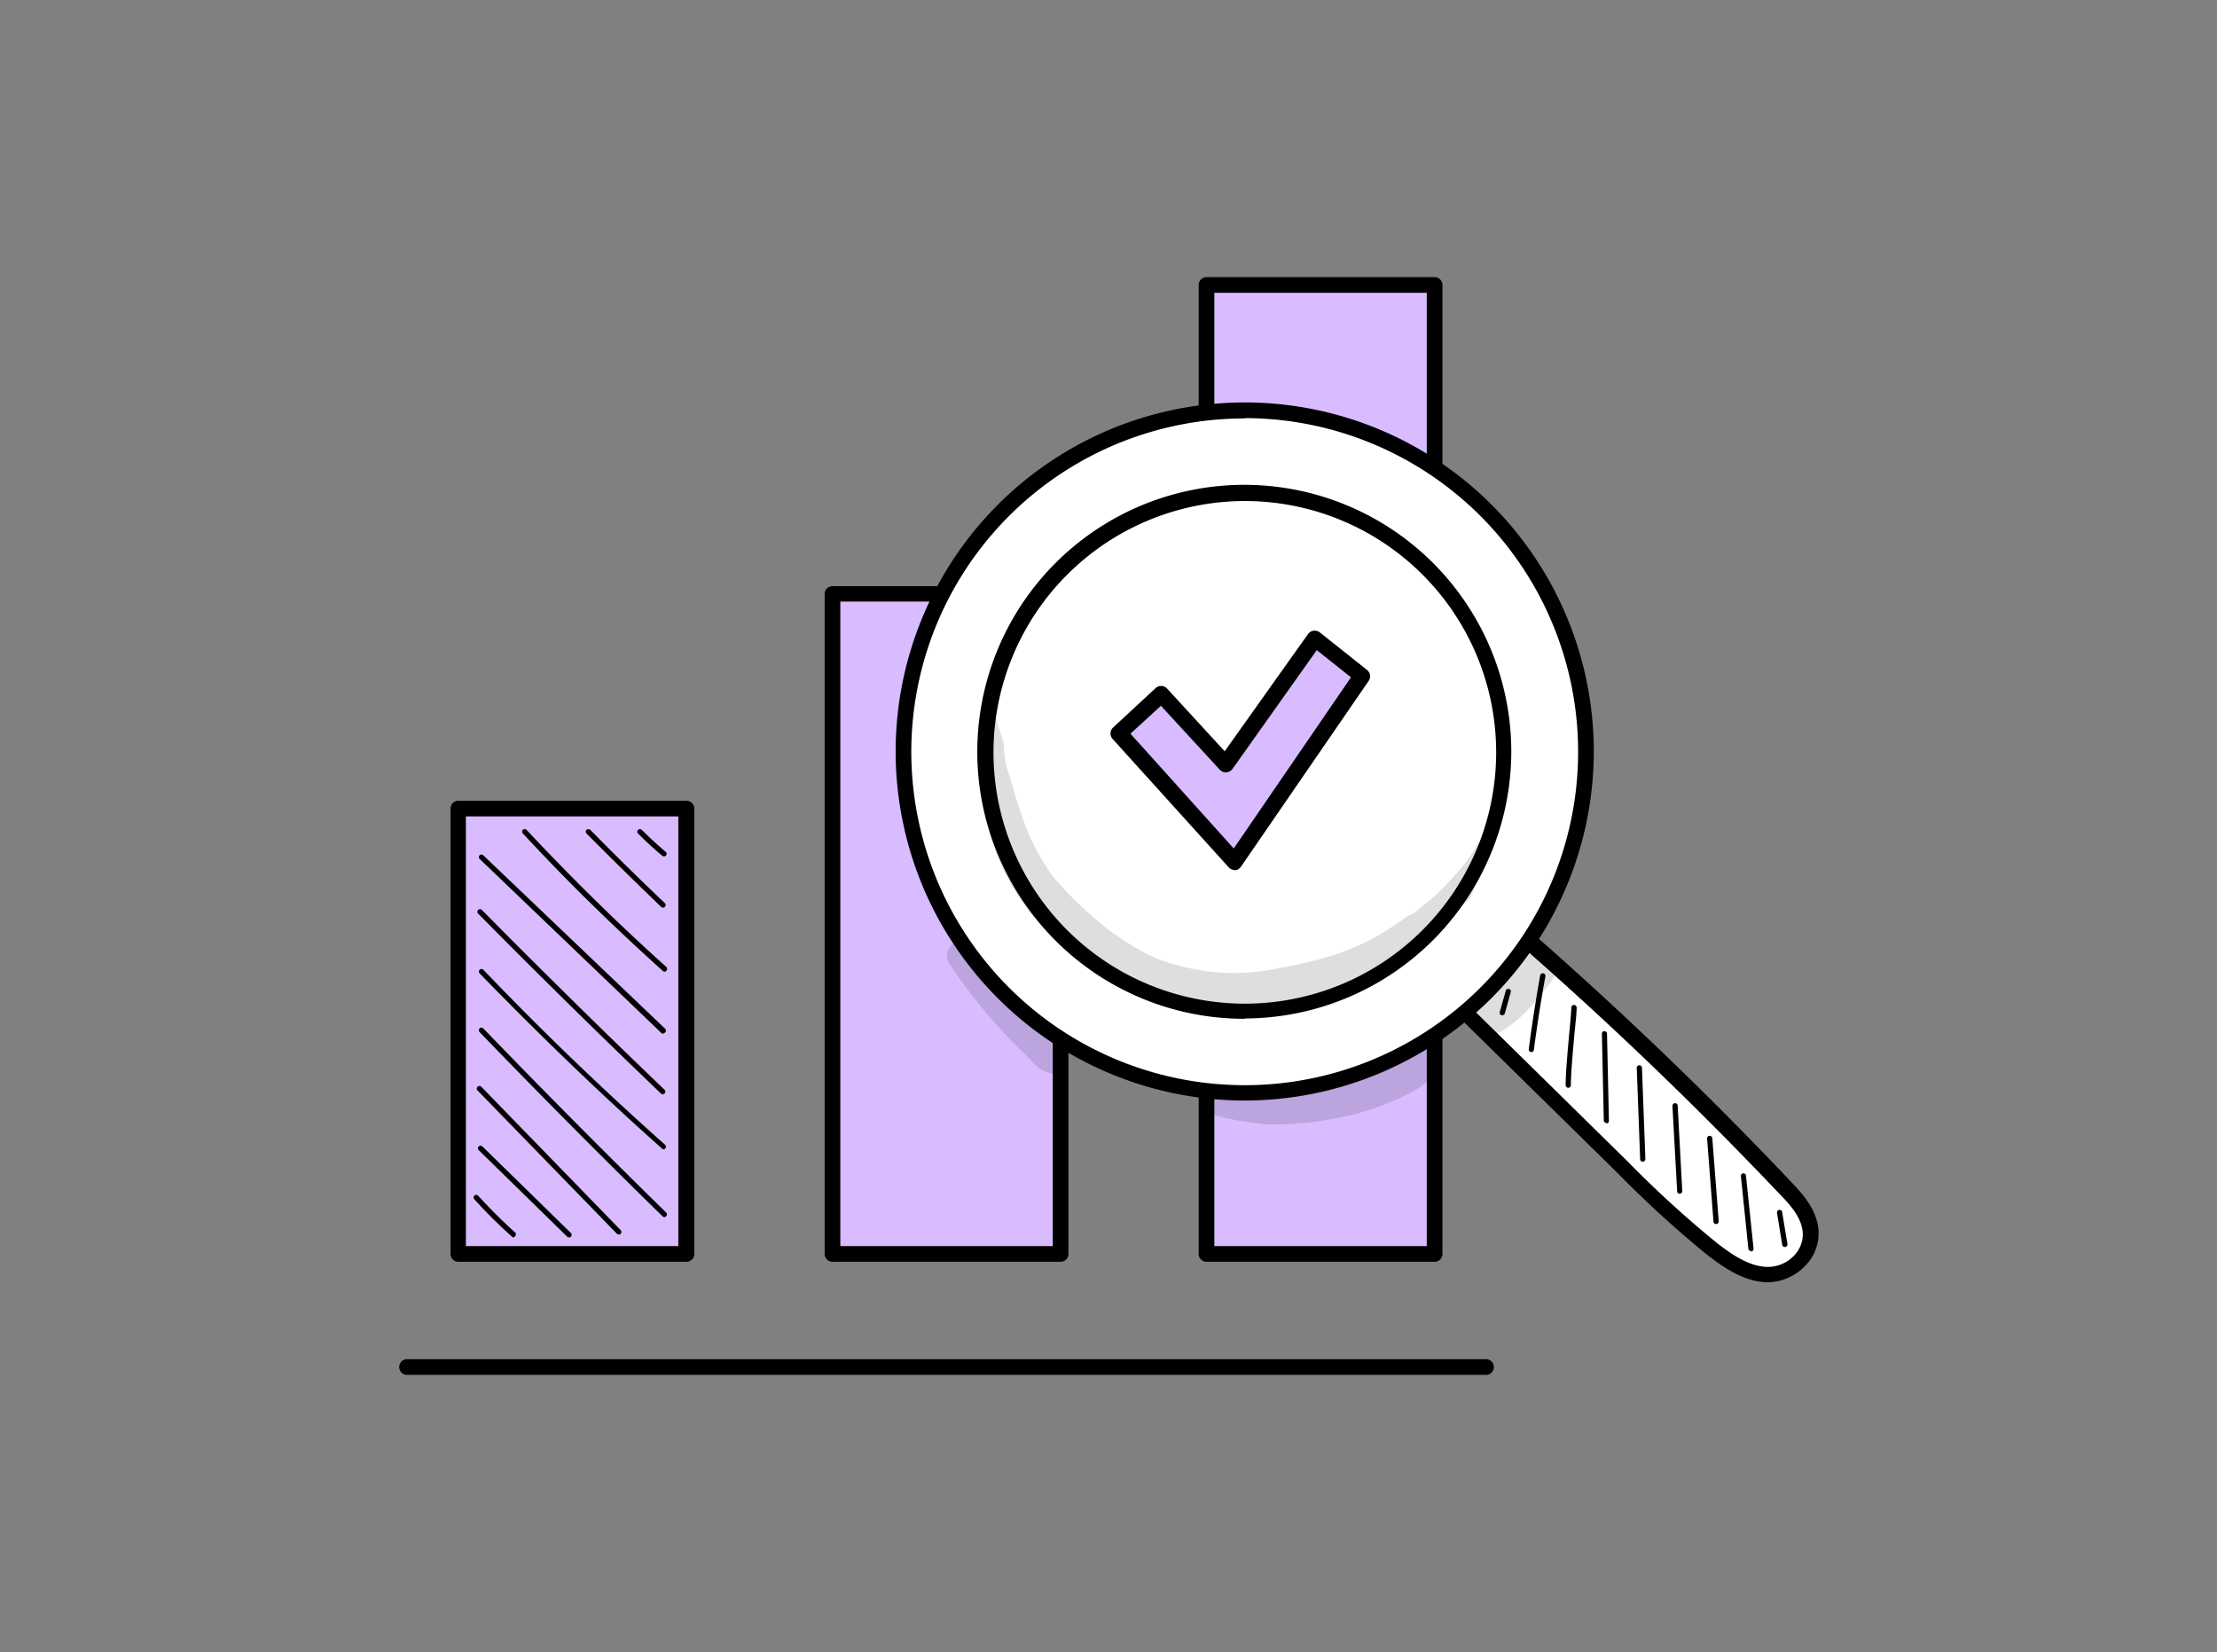 <svg xmlns="http://www.w3.org/2000/svg" id="Capa_1" data-name="Capa 1" viewBox="0 0 208 155"><rect x="0" y="0" width="208" height="155" fill="#808080" stroke="none"/><defs><style>.cls-1{fill:#d8bcff;}.cls-2{fill:#fff;}.cls-3{opacity:0.13;}</style></defs><path d="M139.5,129H38.11a.74.74,0,0,1,0-1.47H139.5a.74.74,0,0,1,0,1.47Z"></path><rect class="cls-1" x="113.19" y="26.74" width="21.4" height="90.92"></rect><path d="M134.59,118.39h-21.4a.74.74,0,0,1-.73-.74V26.74a.74.74,0,0,1,.73-.74h21.4a.74.74,0,0,1,.74.74v90.91A.74.74,0,0,1,134.59,118.39Zm-20.66-1.47h19.93V27.47H113.93Z"></path><rect class="cls-1" x="78.1" y="55.7" width="21.4" height="61.95"></rect><path d="M99.51,118.39H78.1a.74.74,0,0,1-.73-.74V55.7A.73.73,0,0,1,78.1,55H99.51a.73.73,0,0,1,.73.73v62A.74.74,0,0,1,99.51,118.39Zm-20.67-1.47H98.77V56.44H78.84Z"></path><path class="cls-2" d="M136.82,94.34l15.4,15.15a102.32,102.32,0,0,0,8.38,7.66c1.59,1.24,3.37,2.42,5.3,2.43a4,4,0,0,0,4-3.83c0-1.71-1.19-3.08-2.3-4.25Q155.33,98.57,142,87C140.38,89.4,138.75,91.79,136.82,94.34Z"></path><path d="M165.91,120.31h0c-2.16,0-4-1.24-5.75-2.58A103.3,103.3,0,0,1,151.7,110L136.3,94.87a.75.75,0,0,1-.07-1c1.92-2.54,3.57-5,5.16-7.29a.76.76,0,0,1,1.1-.14c8.85,7.67,17.48,15.92,25.63,24.53,1.21,1.27,2.49,2.78,2.5,4.75a4.32,4.32,0,0,1-1.31,3.1A4.94,4.94,0,0,1,165.91,120.31Zm-28.12-26L152.73,109a101.41,101.41,0,0,0,8.32,7.6c1.51,1.18,3.14,2.27,4.85,2.27h0a3.4,3.4,0,0,0,2.36-1,2.89,2.89,0,0,0,.88-2c0-1.43-1-2.64-2.09-3.75-7.94-8.37-16.31-16.4-24.91-23.89C140.79,90.1,139.39,92.14,137.79,94.27Z"></path><path class="cls-2" d="M116.79,38.5a32,32,0,1,0,32,32A32,32,0,0,0,116.79,38.5Zm0,56.32A24.31,24.31,0,1,1,141.1,70.51,24.31,24.31,0,0,1,116.79,94.82Zm0,0A24.31,24.31,0,1,1,141.1,70.51,24.31,24.31,0,0,1,116.79,94.82Z"></path><path d="M116.79,103.26a32.75,32.75,0,1,1,32.74-32.75A32.79,32.79,0,0,1,116.79,103.26Zm0-64a31.28,31.28,0,1,0,31.27,31.28A31.32,31.32,0,0,0,116.79,39.23Zm0,56.33a25.05,25.05,0,1,1,25-25A25.08,25.08,0,0,1,116.79,95.56Zm-23.58-25a23.58,23.58,0,1,0,23.58-23.58A23.6,23.6,0,0,0,93.21,70.51Z"></path><path d="M140.94,95.26h-.06a.24.24,0,0,1-.17-.3l.56-2a.25.25,0,0,1,.31-.17.24.24,0,0,1,.16.3l-.56,2A.25.25,0,0,1,140.94,95.26Z"></path><path d="M143.64,98.71h0a.24.24,0,0,1-.21-.27c.3-2.3.66-4.63,1.07-6.92a.26.26,0,0,1,.29-.2.26.26,0,0,1,.2.29c-.42,2.28-.78,4.6-1.08,6.89A.24.24,0,0,1,143.64,98.71Z"></path><path d="M147.14,102.06a.25.25,0,0,1-.25-.24c0-1.16.18-3.09.33-4.8.1-1,.18-1.93.21-2.5a.23.23,0,0,1,.26-.23.25.25,0,0,1,.23.26c0,.57-.11,1.47-.21,2.52-.15,1.7-.33,3.62-.33,4.75A.24.24,0,0,1,147.14,102.06Z"></path><path d="M150.72,105.36a.24.24,0,0,1-.25-.24L150.29,97a.23.23,0,0,1,.23-.25h0a.25.25,0,0,1,.25.24l.18,8.17a.24.24,0,0,1-.24.25Z"></path><path d="M154.12,109a.24.24,0,0,1-.24-.24l-.32-8.56a.24.24,0,0,1,.23-.25.25.25,0,0,1,.26.23l.32,8.57a.25.25,0,0,1-.24.25Z"></path><path d="M157.59,112a.23.23,0,0,1-.24-.23l-.44-8a.25.25,0,0,1,.23-.26.23.23,0,0,1,.26.23l.43,8a.24.24,0,0,1-.23.26Z"></path><path d="M161,114.85a.25.25,0,0,1-.24-.23l-.6-7.79a.24.24,0,0,1,.22-.26.25.25,0,0,1,.27.23l.6,7.78a.24.24,0,0,1-.23.26Z"></path><path d="M164.27,117.38a.25.25,0,0,1-.24-.22l-.7-6.83a.24.24,0,1,1,.48,0l.71,6.83a.26.26,0,0,1-.22.27Z"></path><path d="M167.46,117a.25.25,0,0,1-.25-.2l-.49-3a.24.24,0,0,1,.2-.28.23.23,0,0,1,.28.2l.5,3a.25.25,0,0,1-.21.28Z"></path><g class="cls-3"><path d="M139.43,78.26c-.8.67-1.17,1.77-1.86,2.57a31.47,31.47,0,0,1-2.69,3c-.81.71-1.58,1.34-2.36,1.94a1.29,1.29,0,0,0-.41.16c-4,2.9-7,4-12.07,4.89a19.49,19.49,0,0,1-9-.11c-2.65-.62-3.93-1.34-6.69-3.21a35,35,0,0,1-5.58-5.28h0a21.41,21.41,0,0,1-3-6c-.39-1.07-.69-2.17-1-3.27a9.21,9.21,0,0,1-.6-3.32c-.3-.81-.56-1.64-.81-2.47a1.48,1.48,0,0,0-.75-.14,38.75,38.75,0,0,0,0,9.92,19.73,19.73,0,0,0,4.33,9,28.87,28.87,0,0,0,4.66,4,26.41,26.41,0,0,0,7.15,3.89,28,28,0,0,0,4.36.76h0a16.63,16.63,0,0,0,4.83.12,22.28,22.28,0,0,0,3.69-.8,31.78,31.78,0,0,0,7.34-2.61,18.91,18.91,0,0,0,1.7-1.14,36,36,0,0,0,7.25-5.92c.39-.81.77-1.62,1.12-2.43.44-1.23.89-2.45,1.32-3.68A1.23,1.23,0,0,0,139.43,78.26Z"></path></g><g class="cls-3"><path d="M144.65,88.7c-1.22-.35-2,.5-2.63,1.43l-.08.1c-1.07,1.24-1.37,1.13-3.12,2.72l0,0a2.81,2.81,0,0,0-1,.79,2.15,2.15,0,0,0,2.78,3.17,11.34,11.34,0,0,0,3.55-3.13,14.18,14.18,0,0,0,1.7-2.16A2,2,0,0,0,144.65,88.7Z"></path></g><rect class="cls-1" x="42.97" y="75.86" width="21.4" height="41.79"></rect><path d="M64.37,118.39H43a.74.74,0,0,1-.73-.74V75.86a.73.73,0,0,1,.73-.73h21.4a.74.74,0,0,1,.74.73v41.79A.74.74,0,0,1,64.37,118.39Zm-20.66-1.47H63.64V76.6H43.71Z"></path><path d="M48.19,116.1A.23.23,0,0,1,48,116a46,46,0,0,1-3.5-3.48.24.24,0,1,1,.36-.33c1.1,1.2,2.26,2.37,3.47,3.45a.25.25,0,0,1,0,.35A.27.27,0,0,1,48.19,116.1Z"></path><path d="M53.39,116.1a.24.24,0,0,1-.18-.07l-8.3-8.12a.25.25,0,0,1,0-.34.25.25,0,0,1,.35,0l8.3,8.12a.25.25,0,0,1,0,.35A.23.23,0,0,1,53.39,116.1Z"></path><path d="M58.05,115.83a.23.23,0,0,1-.17-.07l-13.1-13.47a.25.25,0,0,1,.36-.34l13.09,13.47a.24.24,0,0,1,0,.34A.22.22,0,0,1,58.05,115.83Z"></path><path d="M62.34,114.2a.26.26,0,0,1-.17-.07C56.39,108.48,50.62,102.67,45,96.84a.25.25,0,0,1,0-.35.24.24,0,0,1,.34,0c5.62,5.82,11.39,11.64,17.16,17.28a.23.23,0,0,1,0,.34A.25.25,0,0,1,62.34,114.2Z"></path><path d="M62.29,107.84a.23.23,0,0,1-.16-.06C56.26,102.57,50.51,97,45,91.33a.24.24,0,0,1,0-.34.25.25,0,0,1,.35,0c5.45,5.7,11.19,11.22,17.05,16.42a.25.25,0,0,1-.16.43Z"></path><path d="M62.18,102.67a.23.23,0,0,1-.17-.07c-5.76-5.51-11.53-11.19-17.15-16.88a.23.23,0,0,1,0-.34.24.24,0,0,1,.35,0c5.62,5.68,11.38,11.36,17.14,16.87a.24.24,0,0,1,0,.34A.23.23,0,0,1,62.18,102.67Z"></path><path d="M62.23,97a.28.28,0,0,1-.17-.07L45,80.59a.23.23,0,0,1,0-.34.24.24,0,0,1,.34,0L62.4,96.52a.25.25,0,0,1-.17.43Z"></path><path d="M62.37,91.17a.27.27,0,0,1-.17-.06c-4.54-4.08-9-8.42-13.14-12.91a.23.23,0,0,1,0-.34.24.24,0,0,1,.34,0c4.18,4.47,8.59,8.81,13.12,12.87a.25.25,0,0,1,0,.35A.27.27,0,0,1,62.37,91.17Z"></path><path d="M62.2,85.16a.23.23,0,0,1-.17-.07c-2.35-2.26-4.7-4.57-7-6.88a.24.24,0,0,1,0-.35.26.26,0,0,1,.35,0c2.27,2.31,4.61,4.62,7,6.88a.24.24,0,0,1,0,.34A.25.25,0,0,1,62.2,85.16Z"></path><path d="M62.29,80.35a.25.25,0,0,1-.16-.06c-.78-.65-1.54-1.35-2.26-2.08a.24.24,0,0,1,0-.35.25.25,0,0,1,.34,0c.72.72,1.47,1.41,2.24,2.06a.24.24,0,0,1-.16.43Z"></path><g class="cls-3"><path d="M99.46,98.29A4.1,4.1,0,0,1,99.71,97a49.51,49.51,0,0,1-4.83-3.71c-1-.82-1.6-1.89-2.49-2.76a9,9,0,0,1-2-2.56c-1.25.38-2,1.61-1.22,2.59a49.48,49.48,0,0,0,6.5,7.87l.77.74a6.23,6.23,0,0,0,1.26,1.18,2.83,2.83,0,0,0,2.07.37A10.64,10.64,0,0,1,99.46,98.29Z"></path></g><g class="cls-3"><path d="M133.85,101.53l-.06,0-.15.11Z"></path></g><g class="cls-3"><path d="M133.64,101.69h0l0,0Z"></path></g><g class="cls-3"><path d="M133.62,101.71Z"></path></g><g class="cls-3"><path d="M133.35,98.52c-1,.46-.56.42-1.14.75a15,15,0,0,1-3.24,1.56,24.35,24.35,0,0,1-11.21,1.42,13.78,13.78,0,0,1-2.3-.46,16.51,16.51,0,0,1-2.11,0c-.16,0-.32,0-.47-.06,0,.87.06,1.74.12,2.61a26.19,26.19,0,0,0,6,1.16,30.42,30.42,0,0,0,8.64-1.12,22,22,0,0,0,5.52-2.34c.21-.15.42-.3.62-.46.58-.46,1.32-.92,1.3-1.73A1.38,1.38,0,0,0,133.35,98.52Z"></path></g><polygon class="cls-1" points="108.96 65.08 104.98 68.8 115.83 80.85 127.82 63.39 123.38 59.86 115 71.66 108.96 65.08"></polygon><path d="M115.83,81.62a.73.73,0,0,1-.57-.26l-10.85-12a.77.77,0,0,1,0-1.08l4-3.71a.76.76,0,0,1,.55-.21.8.8,0,0,1,.54.25l5.4,5.88,7.82-11a.77.77,0,0,1,.52-.31.79.79,0,0,1,.59.16l4.44,3.53a.76.76,0,0,1,.15,1l-12,17.46a.79.79,0,0,1-.58.33Zm-9.77-12.78,9.69,10.77,11-16.06L123.54,61l-7.91,11.15a.81.81,0,0,1-.58.32.79.79,0,0,1-.61-.25l-5.52-6Z"></path></svg>
